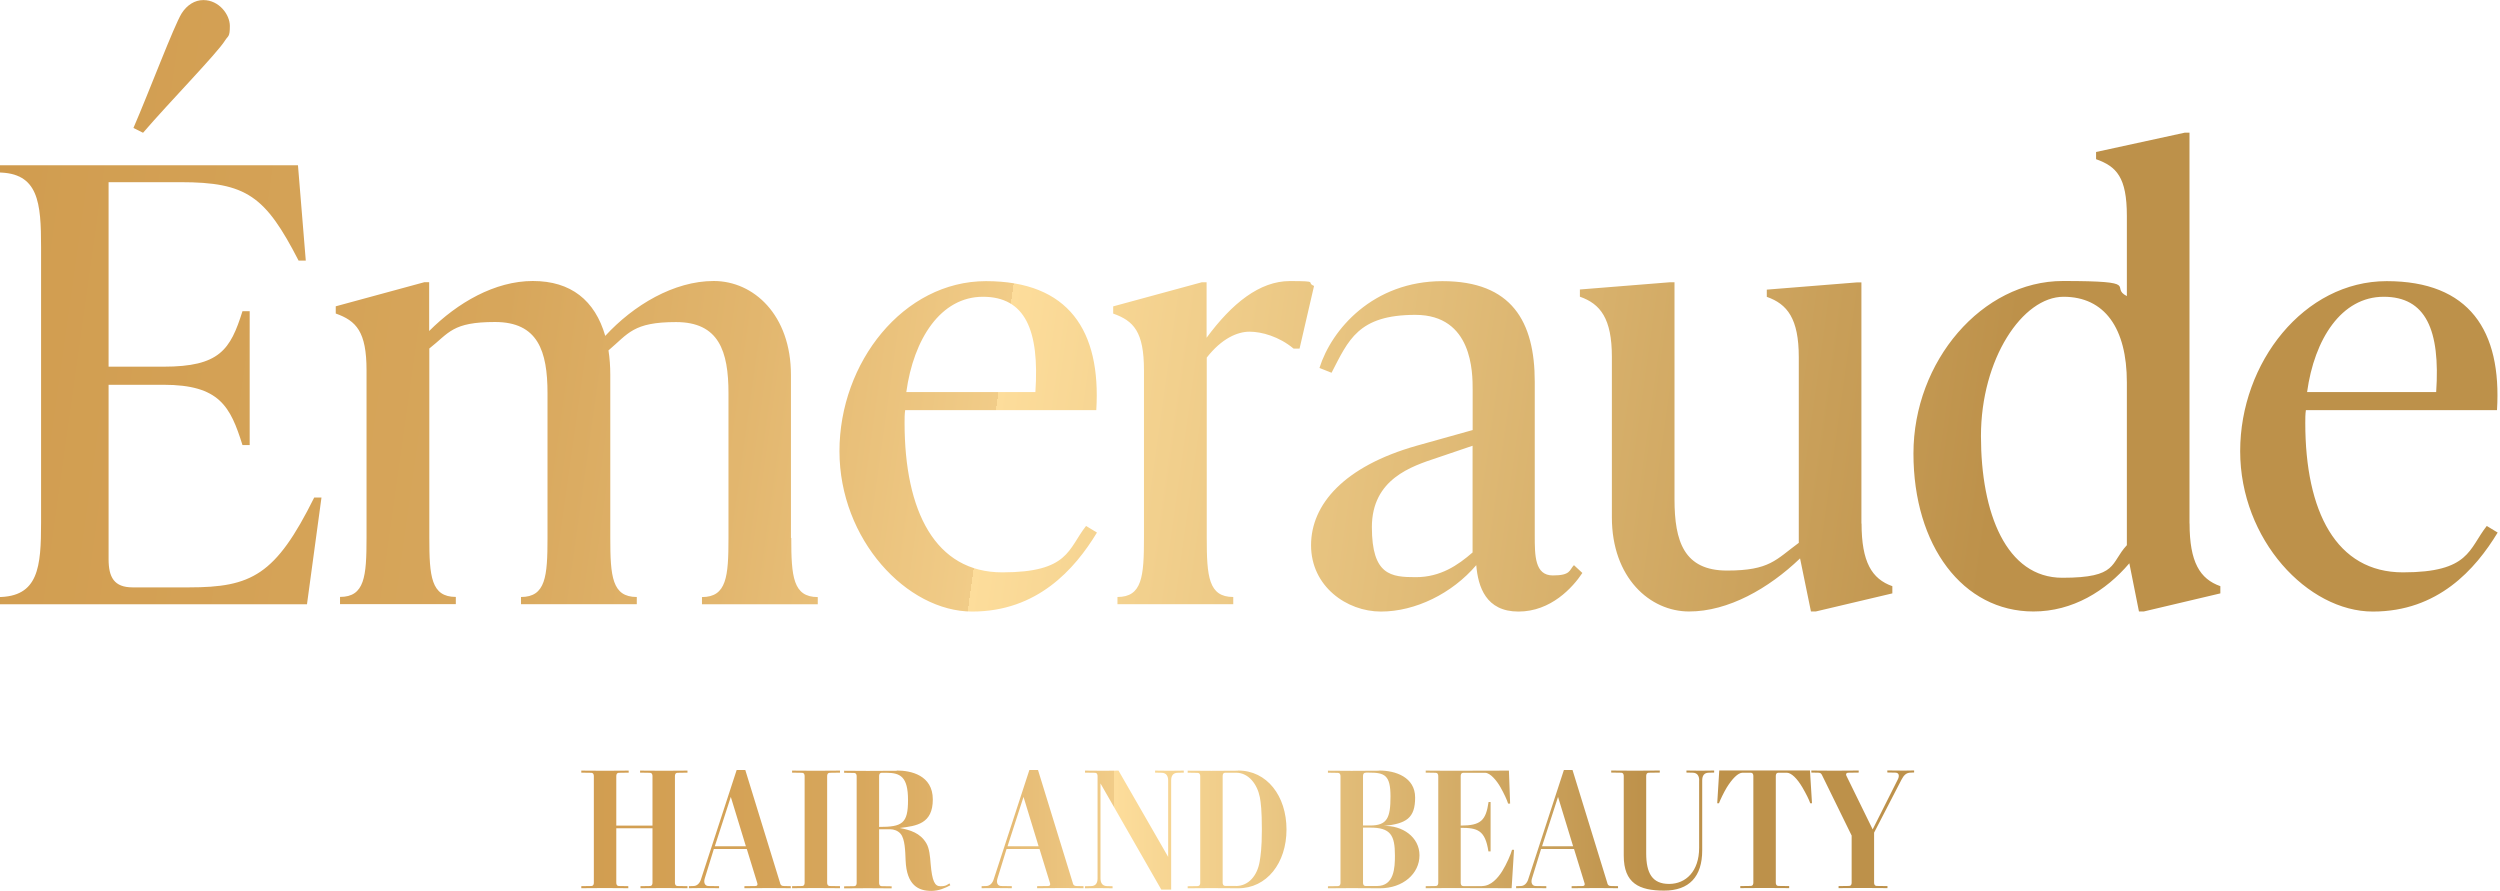 <svg xmlns="http://www.w3.org/2000/svg" xmlns:xlink="http://www.w3.org/1999/xlink" id="Layer_1" data-name="Layer 1" viewBox="0 0 3329.2 1186.2"><defs><style>      .cls-1 {        fill: url(#linear-gradient);      }      .cls-1, .cls-2 {        stroke-width: 0px;      }      .cls-2 {        fill: url(#linear-gradient-2);      }    </style><linearGradient id="linear-gradient" x1="17.6" y1="289" x2="3314.5" y2="751.4" gradientUnits="userSpaceOnUse"><stop offset="0" stop-color="#cf9a4d"></stop><stop offset="0" stop-color="#d19d50"></stop><stop offset=".2" stop-color="#d7a65b"></stop><stop offset=".3" stop-color="#e2b66e"></stop><stop offset=".4" stop-color="#f1cc88"></stop><stop offset=".4" stop-color="#fddd9b"></stop><stop offset=".8" stop-color="#bd914a"></stop></linearGradient><linearGradient id="linear-gradient-2" x1="774.1" y1="1105.9" x2="2549" y2="1105.9" xlink:href="#linear-gradient"></linearGradient></defs><path class="cls-1" d="M428.1,662.6l-19.3,142.1H-3.1v-9.6c54.6,0,57.8-40.1,57.8-99.6v-366.2c0-59.4-3.2-99.6-57.8-99.6v-9.6h399.9l10.4,126.9h-9.6c-44.2-85.9-69.1-104.4-157.4-104.4h-95.6v245.7h73.1c74.7,0,89.1-22.5,105.2-73.9h9.6v178.3h-9.6c-16.1-51.4-30.5-80.3-105.2-80.3h-73.1v232.1c0,24.1,7.2,37.7,32.1,37.7h74.7c83.5,0,115.6-16.1,167-119.6h9.6ZM190.5,176.8l-12.8-6.4c20.9-48.2,53.8-135.7,64.2-152.6C249.1,6.5,259.5.1,270.8.1c20.9,0,35.3,19.3,35.3,34.5s-2.4,12.8-6.4,19.3c-10.4,16.9-74.7,82.7-109.2,122.9ZM1053.7,716.4c0,51.4,2.4,78.7,35.3,78.7v9.6h-154.2v-9.6c32.9,0,35.3-27.3,35.3-78.7v-192.7c0-56.2-12.8-94.8-69.9-94.8s-63.4,15.3-89.9,37.7c1.6,10.4,2.4,20.9,2.4,32.9v216.8c0,51.4,2.4,78.7,35.3,78.7v9.6h-154.2v-9.6c32.9,0,35.3-27.3,35.3-78.7v-192.7c0-56.2-12.8-94.8-69.9-94.8s-61,14.5-87.5,35.3v252.1c0,51.4,2.4,78.7,35.3,78.7v9.6h-154.2v-9.6c32.9,0,35.3-27.3,35.3-78.7v-223.2c0-51.4-13.7-65.8-41-75.5v-9.6l118-32.1h6.4v65c37.7-37.7,87.5-66.6,138.1-66.6s82.7,25.7,96.4,73.1c37.7-41,91.5-73.1,144.5-73.1s102.8,45,102.8,125.3v216.8ZM1460.8,709.2c-29.7,49-79.5,105.2-166.2,105.2s-176.7-95.6-176.7-213.6,85.1-226.4,195.1-226.4,153.4,65.8,146.9,171.8h-254.5c-.8,5.6-.8,11.2-.8,16.9,0,118,41,199.1,130.1,199.1s87.5-31.3,111.6-61.8l14.5,8.8ZM1207,522.1h171.8c5.6-82.7-13.7-126.9-69.9-126.9s-92.3,56.2-102,126.9ZM1749.9,380.7l-19.3,83.5h-8c-19.3-16.1-42.6-22.5-58.6-22.5s-36.9,8.8-57,34.5v240.1c0,51.4,2.4,78.7,35.3,78.7v9.6h-154.2v-9.6c32.9,0,35.3-27.3,35.3-78.7v-223.2c0-51.4-13.7-65.8-41-75.5v-9.6l118-32.1h6.4v73.9c33.7-45.8,70.7-75.5,110.8-75.5s20.9,1.6,32.1,6.4ZM2107.2,763c-12.8,19.3-41.8,51.4-85.1,51.4s-53.8-32.9-56.2-61.8c-32.1,37.7-81.1,61.8-126.9,61.8s-93.1-33.7-93.1-88.3,44.2-105.2,140.5-132.5l74.7-20.9v-53.8c0-22.5,0-99.6-76.3-99.6s-89.1,33.7-111.6,77.1l-16.1-6.4c16.1-51.4,71.5-115.6,163.8-115.6s122.9,53.8,122.9,134.1v204.8c0,26.5,0,53,24.1,53s21.7-7.2,28.1-13.7l11.2,10.4ZM1961,735.7v-142.1l-47.4,16.1c-33.7,11.2-86.7,28.1-86.7,92.3s25.7,66.6,58.6,66.6,56.2-16.1,75.5-32.9ZM2479,697.1c0,51.4,13.7,73.9,41,83.5v9.6l-102,24.1h-6.4l-14.5-70.7c-41.8,40.1-95.6,70.7-147.8,70.7s-102.8-45-102.8-125.3v-213.6c0-51.4-15.3-70.7-42.6-80.3v-9.6l119.6-9.6h6.4v289.1c0,56.2,12.8,94.8,69.9,94.8s65-14.5,95.6-36.9v-247.3c0-51.4-15.3-70.7-42.6-80.3v-9.6l119.6-9.6h6.4v321.2ZM2915.8,697.1c0,51.4,13.7,73.9,41,83.5v9.6l-102,24.1h-6.4l-12.8-64.2c-31.3,36.9-75.5,64.2-127.7,64.2-94,0-159.8-87.5-159.8-210.4s91.5-229.7,199.1-229.7,61,8,85.1,20.1v-106.8c0-51.4-13.7-65.8-41-75.5v-9.6l118-25.7h6.4v520.3ZM2832.3,726v-216.8c0-72.3-29.7-114-84.3-114s-110,82.7-110,185.5,33.7,188.7,108.4,188.7,63.4-19.3,85.9-43.4ZM3326.1,709.2c-29.7,49-79.5,105.2-166.2,105.2s-176.7-95.6-176.7-213.6,85.1-226.4,195.1-226.4,153.4,65.8,146.9,171.8h-254.5c-.8,5.6-.8,11.2-.8,16.9,0,118,41,199.1,130.1,199.1s87.5-31.3,111.6-61.8l14.5,8.8ZM3072.4,522.1h171.8c5.6-82.7-13.7-126.9-69.9-126.9s-92.3,56.2-102,126.9Z"></path><path class="cls-2" d="M820.7,1103v72.4c0,2,.5,4.5,3.8,4.5l12.2.2v2.7c-9,0-22.2-.2-31.2-.2s-21.9.2-31.4.2v-2.7l12.9-.2c3.4,0,3.8-2.5,3.8-4.5v-141.8c0-2-.5-4.5-3.8-4.5l-12.9-.2v-2.7c9.5,0,21.9.2,31.4.2s22.6-.2,31.7-.2v2.7l-12.7.2c-3.4,0-3.8,2.5-3.8,4.5v65.8h48.2v-65.8c0-2-.5-4.5-3.8-4.5l-12.7-.2v-2.7c9,0,22.6.2,31.7.2s21.9-.2,31.4-.2v2.7l-12.9.2c-3.4,0-3.8,2.5-3.8,4.5v141.8c0,2,.5,4.5,3.8,4.5l12.9.2v2.7c-9.5,0-21.9-.2-31.4-.2s-22.2.2-31.2.2v-2.7l12.2-.2c3.4,0,3.8-2.5,3.8-4.5v-72.4h-48.2ZM1038.8,1176.1c.7,2.5,2,3.8,5,3.8l9.3.2v2.7c-8.4,0-19.2-.2-27.6-.2s-24.4.2-34.2.2v-2.7l14.7-.2c2.5,0,3.2-1.8,2.5-3.8l-14-45.5h-43.9l-12,38.9c-2,6.1.2,10.4,5,10.4l14,.2v2.7c-6.8,0-16.7-.2-23.5-.2s-11.1.2-16.7.2v-2.7l6.1-.2c4.5,0,8.6-3.4,10.4-10.2l47.1-144.3h11.5l46.4,150.7ZM973.2,1061.2l-21.3,65.8h41.4l-20.1-65.8ZM1101.5,1175.4c0,2,.5,4.5,3.8,4.5l13.3.2v2.7c-9,0-23.3-.2-32.4-.2s-21.9.2-31.4.2v-2.7l12.9-.2c3.4,0,3.8-2.5,3.8-4.5v-141.8c0-2-.5-4.5-3.8-4.5l-12.9-.2v-2.7c9.5,0,21.9.2,31.4.2s23.3-.2,32.4-.2v2.7l-13.3.2c-3.4,0-3.8,2.5-3.8,4.5v141.8ZM1194.5,1026.1c18.3,0,47.7,6.1,47.7,38.5s-21.5,35.3-44.1,38c14,2.7,27.4,6.6,35.5,20.4,4.1,6.8,5,17.9,5.7,27.1,2,24,5.7,30.1,13.1,30.1s8.8-2,12-3.8l1.1,2.5c-6.8,3.8-15.8,7.5-25.3,7.5-17.2,0-32.8-7.5-34.2-40.5-.5-12-.7-28.7-6.8-35.7-3.6-4.1-9-5.9-13.8-5.9h-14.7v71.3c0,2,.5,4.5,3.8,4.5l12.9.2v2.7c-9,0-22.9-.2-31.9-.2s-21.9.2-31.4.2v-2.7l12.9-.2c3.4,0,3.8-2.5,3.8-4.5v-141.8c0-2-.5-4.5-3.8-4.5l-12.9-.2v-2.7c9.5,0,21.9.2,31.4.2l38.9-.2ZM1170.7,1101.2c30.8,0,38.5-4.5,38.5-35.7s-10.2-36.4-29-36.4h-5.7c-3.4,0-3.8,2.5-3.8,4.5v67.6ZM1428.6,1176.1c.7,2.5,2,3.8,5,3.8l9.3.2v2.7c-8.4,0-19.2-.2-27.6-.2s-24.4.2-34.2.2v-2.7l14.7-.2c2.5,0,3.2-1.8,2.5-3.8l-14-45.5h-43.9l-12,38.9c-2,6.1.2,10.4,5,10.4l14,.2v2.7c-6.8,0-16.7-.2-23.5-.2s-11.1.2-16.7.2v-2.7l6.1-.2c4.5,0,8.6-3.4,10.4-10.2l47.1-144.3h11.5l46.4,150.7ZM1363,1061.2l-21.3,65.8h41.4l-20.1-65.8ZM1559.4,1184.7h-12.9l-81-141.4v126.5c0,6.1,2.7,10,8.4,10.2l7.7.2v2.7c-4.8,0-12-.2-17.6-.2s-14.7.2-19.2.2v-2.7l8.4-.2c5.7-.2,8.4-3.8,8.4-10.2v-136.2c0-2-.5-4.5-3.8-4.5l-12.9-.2v-2.7c9.5,0,15.4.2,24.9.2s14-.2,19.7-.2l66.1,114.9v-101.8c0-6.1-2.7-10-8.4-10.2l-9-.2v-2.7c4.8,0,13.3.2,19,.2s14.7-.2,19.2-.2v2.7l-8.4.2c-5.7.2-8.4,3.8-8.4,10.2v145.5ZM1648.5,1026.1c38.7-.2,64.7,33.9,64.7,78.5s-26.2,78.5-64.7,78.3l-35.5-.2c-9.5,0-21.9.2-31.4.2v-2.7l12.9-.2c3.4,0,3.8-2.5,3.8-4.5v-141.8c0-2-.5-4.5-3.8-4.5l-12.9-.2v-2.7c9.5,0,21.9.2,31.4.2l35.5-.2ZM1645.8,1179.9c17.2,0,28.7-14.3,31.7-32.8,1.1-6.8,2.9-17.4,2.9-42.5s-1.4-36.2-2.7-43c-3.4-17.2-14.9-32.6-31.7-32.6h-14c-3.4,0-3.8,2.5-3.8,4.5v141.8c0,2,.5,4.5,3.8,4.5h13.8ZM1836.8,1026.1c21.5,0,47.7,8.8,47.7,36s-11.5,34.8-41.9,37.8c24.9-.9,47.7,14.7,47.7,39.1s-21.9,43.9-52.7,43.9l-37.8-.2c-9.5,0-21.9.2-31.4.2v-2.7l12.9-.2c3.4,0,3.8-2.5,3.8-4.5v-141.8c0-2-.5-4.5-3.8-4.5l-12.9-.2v-2.7c9.5,0,21.9.2,31.4.2l36.9-.2ZM1818.9,1029c-3.4,0-3.8,2.5-3.8,4.5v65.8h9.5c22.8,0,27.1-10.2,27.1-38.7s-7.9-31.7-28.3-31.7h-4.5ZM1833.6,1179.9c23.1,0,24-24.4,24-40.7,0-26.9-5.7-37.1-33-37.1h-9.5v73.3c0,2,.5,4.5,3.8,4.5h14.7ZM1973.9,1179.9c11.5,0,20.8-10.6,26.5-19.7,5.7-9,12-23.5,13.1-28.5h2.7l-3.2,51.1-83-.2c-9.5,0-21.9.2-31.4.2v-2.7l12.9-.2c3.4,0,3.8-2.5,3.8-4.5v-141.8c0-2-.5-4.5-3.8-4.5l-12.9-.2v-2.7c9.5,0,21.9.2,31.4.2l79.4-.2,1.6,43.9h-2.7c-1.4-4.8-5.4-13.3-10-21.5-5-9-13.8-19.5-20.6-19.5h-28.7c-3.4,0-3.8,2.5-3.8,4.5v65.8c26.9,0,33.5-6.8,37.1-31.4h2.7v65.8h-2.9c-4.3-28.5-14.7-31.4-36.9-31.4v73.1c0,2,.5,4.5,3.8,4.5h24.9ZM2140.4,1176.1c.7,2.5,2,3.8,5,3.8l9.3.2v2.7c-8.4,0-19.2-.2-27.6-.2s-24.4.2-34.2.2v-2.7l14.7-.2c2.5,0,3.2-1.8,2.5-3.8l-14-45.5h-43.9l-12,38.9c-2,6.1.2,10.4,5,10.4l14,.2v2.7c-6.8,0-16.7-.2-23.5-.2s-11.1.2-16.7.2v-2.7l6.1-.2c4.5,0,8.6-3.4,10.4-10.2l47.1-144.3h11.5l46.4,150.7ZM2074.8,1061.2l-21.3,65.8h41.4l-20.1-65.8ZM2262.8,1039.2c0-6.1-2.7-10-8.4-10.2l-8.6-.2v-2.7c4.8,0,12.9.2,18.6.2s13.8-.2,18.3-.2v2.7l-7.5.2c-5.7.2-8.4,3.8-8.4,10.2v93.2c0,35.1-17.4,53.6-50.7,53.6s-53.8-9.7-53.8-46.6v-105.9c0-2-.5-4.5-3.8-4.5l-12.9-.2v-2.7c9.5,0,21.9.2,31.4.2s24.2-.2,33.3-.2v2.7l-14.3.2c-3.4,0-3.8,2.5-3.8,4.5v102.7c0,26.7,8.1,40.9,30.5,40.9s40-17,40-48v-90ZM2368.6,1029c-3.4,0-3.8,2.5-3.8,4.5v141.8c0,2,.5,4.5,3.8,4.5l14,.2v2.7c-9,0-24-.2-33-.2s-22.6.2-32.1.2v-2.7l13.6-.2c3.4,0,3.8-2.5,3.8-4.5v-141.8c0-2-.5-4.5-3.8-4.5h-10.6c-6.1,0-14,8.4-21,19.7-4.1,6.8-8.8,16.7-10.4,21h-2.3l2.7-43.7h120.8l2.7,43.7h-2.3c-1.8-5.2-5.7-12.9-10.4-21-7.2-12.2-14.9-19.7-21-19.7h-10.6ZM2465.7,1112.5l-38.9-79.4c-1.1-2.3-2-4.1-5-4.1l-9.7-.2v-2.7c8.4,0,22.2.2,30.5.2s22.8-.2,32.6-.2v2.7l-14,.2c-2.5,0-3.4,1.8-2.5,3.8l35.1,71.7,32.8-65.2c3.4-5.9,2.5-10.4-2.7-10.4l-10.6-.2v-2.7c6.8,0,15.6.2,22.4.2s7.7-.2,13.3-.2v2.7l-4.5.2c-6.1,0-9.3,3.6-12.4,9.5l-36.4,70.4v66.5c0,2,.5,4.5,3.8,4.5l14,.2v2.7c-9,0-24-.2-33-.2s-22.6.2-32.1.2v-2.7l13.6-.2c3.4,0,3.8-2.5,3.8-4.5v-62.9Z"></path></svg>
